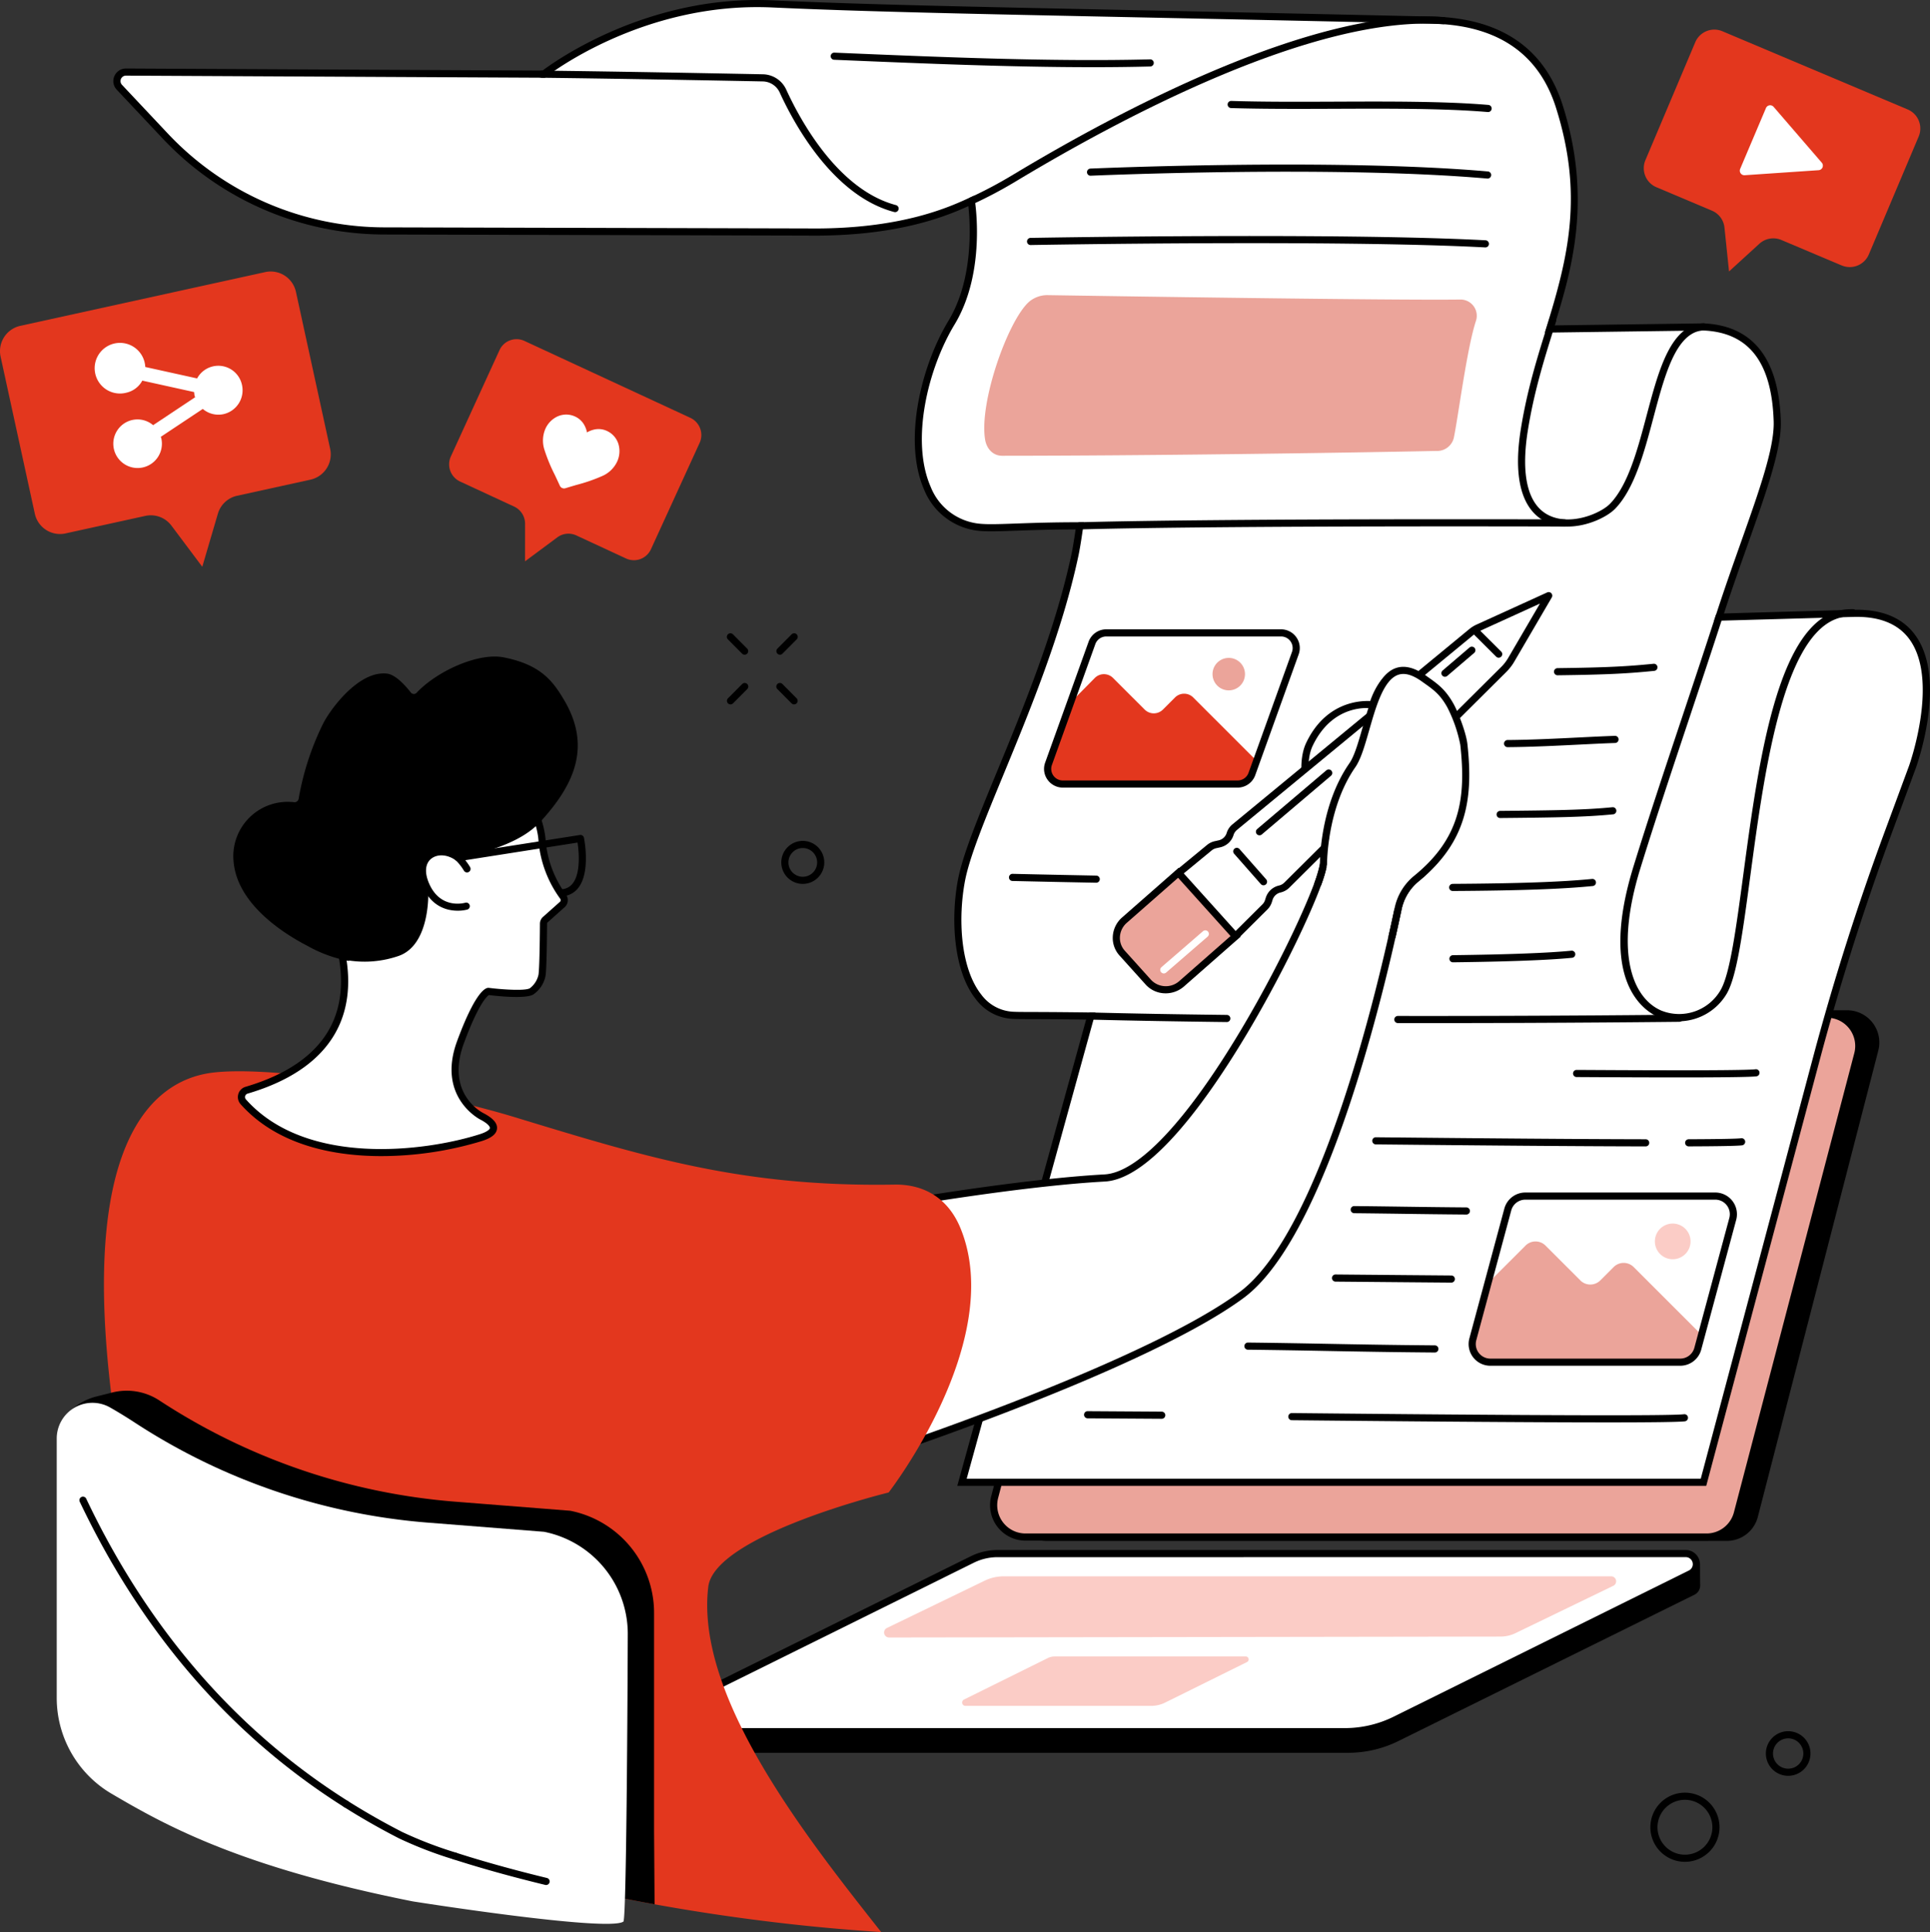 <svg xmlns="http://www.w3.org/2000/svg" width="549.911" height="550.369" viewBox="0 0 549.911 550.369">
  <rect x="0" y="0" width="549.911" height="550.369" fill="#333333" stroke="none"/>
  <g id="ilu1" transform="translate(-1596.866 -1723.907)">
    <path id="Path_2010" data-name="Path 2010" d="M647.185,590.933H453.141a9.182,9.182,0,0,1-8.786-11.542l34.3-132.736a9.1,9.1,0,0,1,8.786-6.875H681.482a9.182,9.182,0,0,1,8.786,11.542l-34.3,132.736a9.105,9.105,0,0,1-8.786,6.875" transform="translate(1441.765 1571.909)"/>
    <path id="Path_2011" data-name="Path 2011" d="M638.564,590.363H444.52a9.077,9.077,0,0,1-8.786-11.374l34.3-130.814a9.081,9.081,0,0,1,8.786-6.776H672.861a9.077,9.077,0,0,1,8.786,11.374l-34.3,130.814a9.081,9.081,0,0,1-8.786,6.776" transform="translate(1444.543 1571.388)" fill="#eba49a"/>
    <path id="Path_2012" data-name="Path 2012" d="M638.081,590.9H444.036a10.093,10.093,0,0,1-9.77-12.649l34.3-130.814a10.1,10.1,0,0,1,9.77-7.534H672.377a10.093,10.093,0,0,1,9.77,12.649l-34.3,130.814a10.1,10.1,0,0,1-9.77,7.534M478.333,441.932a8.069,8.069,0,0,0-7.8,6.017l-34.3,130.814a8.06,8.06,0,0,0,7.8,10.1H638.081a8.068,8.068,0,0,0,7.8-6.016l34.3-130.814a8.061,8.061,0,0,0-7.8-10.1Z" transform="translate(1445.027 1571.871)"/>
    <path id="Path_2013" data-name="Path 2013" d="M491.275,726.292H298.394a2.991,2.991,0,0,1-3.03-2.947c-.04-1.084-.146-6.368-.146-6.368l89.879-39.74a16.156,16.156,0,0,1,7.169-1.677l199.249-3.107s0,4.569.043,6.074a2.928,2.928,0,0,1-1.687,2.764l-84.3,41.657a32.23,32.23,0,0,1-14.3,3.344" transform="translate(1489.736 1496.917)"/>
    <path id="Path_2014" data-name="Path 2014" d="M490.837,718.894H300.156a3.415,3.415,0,0,1-1.517-6.476l86.021-42.579a16.155,16.155,0,0,1,7.169-1.677H587.936a3.025,3.025,0,0,1,1.344,5.737l-84.147,41.651a32.224,32.224,0,0,1-14.3,3.344" transform="translate(1489.248 1498.3)" fill="#fff"/>
    <path id="Path_2015" data-name="Path 2015" d="M490.353,719.427H299.671a4.431,4.431,0,0,1-1.969-8.4l86.021-42.579a17.278,17.278,0,0,1,7.62-1.782H587.451a4.042,4.042,0,0,1,1.8,7.664L505.1,715.977a33.421,33.421,0,0,1-14.747,3.449M391.344,668.7a15.225,15.225,0,0,0-6.718,1.572L298.6,712.845a2.4,2.4,0,0,0,1.067,4.549H490.353a31.37,31.37,0,0,0,13.845-3.239L588.344,672.5a2.009,2.009,0,0,0-.893-3.809Z" transform="translate(1489.732 1498.783)"/>
    <path id="Path_2016" data-name="Path 2016" d="M390.178,692.443l27.883-13.492a12.317,12.317,0,0,1,5.365-1.23h173.11a1.42,1.42,0,0,1,.619,2.7L569.3,693.9a9.882,9.882,0,0,1-4.286.986l-174.21.26a1.42,1.42,0,0,1-.621-2.7" transform="translate(1459.388 1495.219)" fill="#fbccc6"/>
    <path id="Path_2017" data-name="Path 2017" d="M476.059,725.48H423.153a.947.947,0,0,1-.421-1.8L446.6,711.869a4.49,4.49,0,0,1,1.989-.465H503a.839.839,0,0,1,.373,1.591l-23.347,11.557a8.944,8.944,0,0,1-3.967.928" transform="translate(1448.807 1484.362)" fill="#fbccc6"/>
    <path id="Path_2018" data-name="Path 2018" d="M307.614,437.859h211.28l32.157-120.634q8.685-32.581,20.389-64.244l6.992-18.914s16.2-44.719-16.942-43.736l-38.176,1.084c8-24.757,16.936-44.875,16.594-55.8-.7-22.53-12.341-26.488-20.977-26.872l-43.873.592C480.7,91.188,486.1,72.1,477.82,45.943c-5.2-16.414-17.489-23.331-33.034-24.459l-3.178-.138c-103.521-2.36-150.18-2.883-188.045-4.623-37.951-1.743-65.121,20.016-65.121,20.016l-119.015-.6a2.575,2.575,0,0,0-1.891,4.338l13.176,14a85.542,85.542,0,0,0,62.082,26.917L263.68,81.7c25.8.331,39.629-5.668,46.588-8.872,0,0,3.239,20.045-5.636,34.691-11.933,19.7-15.229,53.619,6.267,58.052,4.559.94,12.466-.182,30.27-.173,0,0-.773,5.51-1.315,8.079-7.9,37.358-29.229,76.108-32.388,92.945s.657,37.754,14.745,38.411c2.686.125,5.277-.009,22.109.205Z" transform="translate(1563.347 1708.297)" fill="#fff"/>
    <path id="Path_2019" data-name="Path 2019" d="M519.19,438.393h-213.4L342.5,305.557c-8.328-.1-12.981-.114-15.817-.121-2.584-.007-3.763-.01-5.009-.068a13.963,13.963,0,0,1-10.629-5.642c-6.389-8.075-7.149-22.881-5.068-33.973,1.332-7.093,5.872-18.1,11.13-30.836,7.423-17.989,16.662-40.376,21.263-62.132.38-1.8.88-5.1,1.136-6.851-7.1.016-12.5.208-16.879.363-6.059.216-9.718.345-12.422-.212a18.874,18.874,0,0,1-13.876-11.5c-6.031-13.825-.923-35.087,6.946-48.074,7.283-12.02,6.189-27.989,5.672-32.665-6.651,3.014-20.67,8.71-45.768,8.39l-120.875-.308a86.9,86.9,0,0,1-62.82-27.238l-13.176-14a3.54,3.54,0,0,1-.678-3.892,3.579,3.579,0,0,1,3.313-2.158l118.666.6c3.058-2.32,29.707-21.653,65.512-20.012,25.773,1.184,55.5,1.8,104.751,2.825,23.552.489,50.247,1.044,83.271,1.8l3.2.139c17.662,1.282,29.078,9.748,33.959,25.167,8.414,26.576,2.655,46.548-2.343,62.659l42.473-.573c14.063.624,21.448,10,22.007,27.857.245,7.848-4.049,19.965-9.486,35.307-2.1,5.911-4.452,12.562-6.711,19.471l36.734-1.043c8.144-.241,14.137,2.2,17.8,7.257,9.119,12.6.5,36.818.13,37.842l-7,18.92c-7.751,20.969-14.6,42.554-20.36,64.154ZM308.465,436.36H517.628l31.956-119.879c5.775-21.661,12.644-43.306,20.418-64.335l6.992-18.914c.085-.235,8.62-24.225.13-35.953-3.241-4.477-8.649-6.635-16.088-6.414l-39.616,1.124.442-1.37c2.4-7.426,4.937-14.581,7.174-20.895,5.367-15.141,9.6-27.1,9.372-34.564-.527-16.845-7.071-25.313-20.007-25.888l-45.214.611.416-1.337c6.356-20.438,10.6-38.038,2.762-62.78-4.6-14.547-15.418-22.538-32.137-23.751l-3.15-.137c-33-.752-59.694-1.307-83.245-1.8-49.265-1.023-79-1.641-104.8-2.826-37.138-1.708-64.17,19.578-64.439,19.793l-.281.225-.36,0-119.015-.6h-.009a1.558,1.558,0,0,0-1.136,2.624l13.176,14a84.865,84.865,0,0,0,61.344,26.6L263.2,80.2c26.363.333,40.235-6.051,46.159-8.779l1.216-.56.213,1.321c.134.834,3.195,20.585-5.77,35.38-7.6,12.55-12.579,33.01-6.822,46.208a16.71,16.71,0,0,0,12.424,10.322c2.465.508,6.032.382,11.939.171,4.589-.163,10.289-.366,17.9-.366h1.391l-.162,1.158c-.032.226-.783,5.574-1.328,8.149-4.639,21.939-13.918,44.421-21.373,62.487-5.215,12.636-9.718,23.548-11.01,30.436-2,10.638-1.329,24.762,4.663,32.336a12.009,12.009,0,0,0,9.13,4.871c1.2.056,2.366.06,4.919.066,2.986.008,7.983.021,17.155.138l1.318.017Z" transform="translate(1563.832 1708.779)"/>
    <path id="Path_2020" data-name="Path 2020" d="M345.654,85.12a1.012,1.012,0,0,1-.26-.034c-17.512-4.631-28.641-25.348-32.612-34.04a5.428,5.428,0,0,0-4.8-3.16c-12.33-.242-43.15-.829-62.99-1.046a1.017,1.017,0,0,1,.023-2.033c19.848.217,50.674.8,63.007,1.048a7.468,7.468,0,0,1,6.61,4.347c3.851,8.429,14.61,28.51,31.282,32.919a1.017,1.017,0,0,1-.259,2" transform="translate(1506.248 1699.214)"/>
    <path id="Path_2021" data-name="Path 2021" d="M670.1,207.969a14.147,14.147,0,0,1-6.371-1.414c-4.754-2.377-9.826-8.891-7-26.431,1.781-11.031,4.648-20.207,7.421-29.08l.708-2.267a1.016,1.016,0,0,1,1.941.6l-.708,2.27c-2.751,8.805-5.6,17.911-7.354,28.8-2.085,12.917-.046,21.316,5.9,24.288,6.265,3.132,14.857-.522,17.515-3.278,5.143-5.333,7.816-15.388,10.4-25.111,2.926-11,5.689-21.389,11.916-25.038a9.137,9.137,0,0,1,4.284-1.245,1.016,1.016,0,0,1,.085,2.031,7.138,7.138,0,0,0-3.342.968c-5.5,3.226-8.163,13.223-10.979,23.807-2.652,9.974-5.4,20.287-10.9,26-2.235,2.318-7.846,5.1-13.516,5.1" transform="translate(1373.478 1665.933)"/>
    <path id="Path_2022" data-name="Path 2022" d="M425.679,75.57a1.017,1.017,0,0,1-.426-1.94A123.063,123.063,0,0,0,437,67.424l.769-.462c29.74-17.872,85.2-47.447,122.421-44.749a1.016,1.016,0,1,1-.146,2.028C523.374,21.581,468.351,50.956,438.817,68.7l-.771.463A125.205,125.205,0,0,1,426.1,75.477a1.012,1.012,0,0,1-.425.094" transform="translate(1448.015 1706.551)"/>
    <path id="Path_2023" data-name="Path 2023" d="M471.159,236.281a1.016,1.016,0,0,1-.027-2.032c42.276-1.14,137.173-.82,138.126-.817a1.017,1.017,0,0,1,0,2.033h0c-.953,0-95.819-.324-138.063.816h-.028" transform="translate(1433.356 1638.432)"/>
    <path id="Path_2024" data-name="Path 2024" d="M715.588,388.581a14.548,14.548,0,0,1-5.839-1.207c-4.2-1.833-17.12-10.348-7.051-42.943,4.094-13.253,9.091-28.235,13.924-42.724,3.187-9.553,6.481-19.431,9.463-28.651a1.017,1.017,0,1,1,1.935.626c-2.984,9.229-6.281,19.112-9.469,28.669-4.829,14.479-9.823,29.45-13.91,42.68-7.605,24.62-1.927,37.054,5.922,40.48a13.641,13.641,0,0,0,16.975-5.882c2.642-4.576,4.388-17.57,6.409-32.617C738.424,313.679,744,272.2,763.8,271.218q.726-.036,1.417-.04h.007a1.017,1.017,0,0,1,.007,2.033q-.648,0-1.331.037c-18.117.894-23.8,43.168-27.943,74.034-2.134,15.888-3.819,28.439-6.663,33.363a15.965,15.965,0,0,1-13.71,7.936" transform="translate(1359.61 1626.252)"/>
    <path id="Path_2025" data-name="Path 2025" d="M613.822,444.039q-4.417,0-8.952-.007a1.017,1.017,0,0,1,0-2.033h0c43.52.062,79.83-.362,80.192-.366a1.017,1.017,0,1,1,.024,2.033c-.337,0-31.819.373-71.267.373" transform="translate(1390.259 1571.312)"/>
    <path id="Path_2026" data-name="Path 2026" d="M514.581,443.436h-.012c-14.22-.165-27.269-.4-38.786-.693a1.016,1.016,0,0,1-.99-1.042,1,1,0,0,1,1.042-.99c11.507.3,24.547.529,38.758.693a1.017,1.017,0,0,1-.011,2.033" transform="translate(1431.857 1571.61)"/>
    <path id="Path_2027" data-name="Path 2027" d="M667.455,548.047l-9.916-9.907a4.031,4.031,0,0,0-5.7,0l-10.707,10.7-4.313,16a5.166,5.166,0,0,0,4.992,6.508h54.112a5.169,5.169,0,0,0,4.992-3.823l1.067-3.958L682.65,544.252a4.031,4.031,0,0,0-5.7,0l-3.8,3.8a4.031,4.031,0,0,1-5.7,0" transform="translate(1379.692 1540.587)" fill="#eba49a"/>
    <path id="Path_2028" data-name="Path 2028" d="M695.442,565.737H641.329a6.183,6.183,0,0,1-5.973-7.789l9.966-36.985a6.2,6.2,0,0,1,5.974-4.574h54.112a6.183,6.183,0,0,1,5.974,7.789l-9.967,36.984a6.2,6.2,0,0,1-5.973,4.575M651.3,518.421a4.159,4.159,0,0,0-4.011,3.07l-9.967,36.985a4.151,4.151,0,0,0,4.011,5.228h54.113a4.16,4.16,0,0,0,4.011-3.071l9.966-36.984a4.15,4.15,0,0,0-4.011-5.228Z" transform="translate(1380.175 1547.218)"/>
    <path id="Path_2029" data-name="Path 2029" d="M723.618,534.518a5.081,5.081,0,1,1-5.081-5.077,5.079,5.079,0,0,1,5.081,5.077" transform="translate(1354.933 1543.011)" fill="#fbccc6"/>
    <path id="Path_2030" data-name="Path 2030" d="M485.612,308.6l-9.023-9.015a3.669,3.669,0,0,0-5.185,0l-6.884,6.971-6.784,17.327a4.7,4.7,0,0,0,4.543,5.923h49.241a4.7,4.7,0,0,0,4.543-3.479l.97-3.6-17.594-17.579a3.668,3.668,0,0,0-5.185,0L490.8,308.6a3.669,3.669,0,0,1-5.185,0" transform="translate(1437.408 1617.441)" fill="#e3371e"/>
    <path id="Path_2031" data-name="Path 2031" d="M511.784,324.747h-49.8a5.346,5.346,0,0,1-4.37-2.269,5.272,5.272,0,0,1-.657-4.873l12.371-34.415a5.355,5.355,0,0,1,5.026-3.533h49.8a5.345,5.345,0,0,1,4.37,2.269,5.27,5.27,0,0,1,.657,4.872l-12.37,34.416a5.354,5.354,0,0,1-5.026,3.533m-37.425-43.056a3.315,3.315,0,0,0-3.113,2.187l-12.371,34.416a3.305,3.305,0,0,0,3.113,4.421h49.8a3.314,3.314,0,0,0,3.113-2.188l12.371-34.416a3.3,3.3,0,0,0-3.113-4.42Z" transform="translate(1437.708 1623.519)"/>
    <path id="Path_2032" data-name="Path 2032" d="M536.719,296.291a4.624,4.624,0,1,1-4.624-4.62,4.622,4.622,0,0,1,4.624,4.62" transform="translate(1414.878 1619.647)" fill="#eba49a"/>
    <path id="Path_2033" data-name="Path 2033" d="M436.627,184.945c40.876-.02,94.448-.779,123.693-1.374a4.874,4.874,0,0,0,4.951-3.65c1.254-5.908,3.727-25.543,6.33-33.42a4.624,4.624,0,0,0-4.467-6.061c-19.388.262-101.957-1.007-117.5-1.25a8.015,8.015,0,0,0-5.18,1.734c-.089.073-.172.142-.247.21-5.966,5.36-14.225,28.584-12.47,39.188.434,2.622,2.226,4.625,4.886,4.624" transform="translate(1445.81 1668.793)" fill="#eba49a"/>
    <path id="Path_2034" data-name="Path 2034" d="M672.016,297.418a1.017,1.017,0,0,1-.012-2.033c14.524-.175,20.176-.524,27.354-1.242a1.017,1.017,0,1,1,.2,2.023c-7.238.724-12.931,1.076-27.531,1.252Z" transform="translate(1368.617 1618.851)"/>
    <path id="Path_2035" data-name="Path 2035" d="M651,327.659a1.017,1.017,0,0,1-.006-2.033c6.53-.037,14.035-.411,20.657-.741,3.663-.182,7.122-.354,9.955-.445a1,1,0,0,1,1.048.983,1.016,1.016,0,0,1-.983,1.048c-2.814.09-6.265.262-9.919.444-6.643.331-14.171.705-20.745.743Z" transform="translate(1375.391 1609.086)"/>
    <path id="Path_2036" data-name="Path 2036" d="M647.88,357.521a1.017,1.017,0,0,1-.01-2.033c15.651-.149,24.184-.264,32.024-1.047a1.016,1.016,0,1,1,.2,2.023c-7.926.792-16.494.907-32.206,1.057Z" transform="translate(1376.397 1599.417)"/>
    <path id="Path_2037" data-name="Path 2037" d="M466.758,384.973h-.02c-14.269-.27-23.791-.5-23.886-.5a1.017,1.017,0,0,1,.024-2.033h.025c.094,0,9.612.232,23.875.5a1.017,1.017,0,0,1-.019,2.033" transform="translate(1442.471 1590.392)"/>
    <path id="Path_2038" data-name="Path 2038" d="M627.93,388.022a1.017,1.017,0,0,1-.006-2.033c18.912-.113,31.155-.545,39.7-1.4a1.017,1.017,0,1,1,.2,2.023c-8.609.86-20.911,1.3-39.888,1.409Z" transform="translate(1382.827 1589.699)"/>
    <path id="Path_2039" data-name="Path 2039" d="M628.039,418.051a1.017,1.017,0,0,1-.012-2.033c15.871-.2,27.238-.626,33.787-1.28a1.017,1.017,0,0,1,.2,2.024c-6.608.66-18.034,1.094-33.964,1.29Z" transform="translate(1382.792 1579.982)"/>
    <path id="Path_2040" data-name="Path 2040" d="M708.96,466.9q-11.559,0-28.941-.107a1.017,1.017,0,0,1,.007-2.033h.006c31.283.192,48.434.129,50.976-.188a1.017,1.017,0,1,1,.252,2.018c-1.659.207-9.134.311-22.3.311" transform="translate(1366.036 1563.922)"/>
    <path id="Path_2041" data-name="Path 2041" d="M727.139,495.893a1.017,1.017,0,0,1,0-2.033c8.681-.031,13.724-.127,14.988-.285a1.016,1.016,0,1,1,.251,2.017c-1.364.171-6.347.269-15.233.3Z" transform="translate(1350.851 1554.573)"/>
    <path id="Path_2042" data-name="Path 2042" d="M672.564,495.768h0c-19.99-.036-45.209-.254-76.925-.571a1.017,1.017,0,0,1-1.006-1.027,1,1,0,0,1,1.027-1.006c31.71.316,56.924.535,76.908.571a1.017,1.017,0,0,1,0,2.033" transform="translate(1393.232 1554.703)"/>
    <path id="Path_2043" data-name="Path 2043" d="M618.521,524.5h-.009c-7.608-.061-12.464-.129-17.6-.2-4.1-.058-8.386-.119-14.4-.18a1.017,1.017,0,0,1,.01-2.033h.01c6.019.062,10.307.122,14.409.18,5.138.073,9.991.142,17.593.2a1.017,1.017,0,0,1-.008,2.033" transform="translate(1396.175 1545.382)"/>
    <path id="Path_2044" data-name="Path 2044" d="M611.707,553.159H611.7c-8.889-.07-17.015-.143-25.1-.216l-7.943-.07a1.017,1.017,0,0,1,.009-2.033h.01l7.943.071c8.087.073,16.212.145,25.1.216a1.017,1.017,0,0,1-.008,2.033" transform="translate(1398.706 1536.114)"/>
    <path id="Path_2045" data-name="Path 2045" d="M595.159,582.294h-.009c-12.692-.1-21.755-.274-30.518-.439-6.885-.13-14-.265-22.769-.363a1.017,1.017,0,0,1-1.005-1.028,1.029,1.029,0,0,1,1.028-1.005c8.774.1,15.9.232,22.784.362,8.758.166,17.815.337,30.5.439a1.017,1.017,0,0,1-.008,2.033" transform="translate(1410.563 1526.89)"/>
    <path id="Path_2046" data-name="Path 2046" d="M650.05,611.755c-22.584,0-58.355-.3-89.759-.623a1.017,1.017,0,0,1,.01-2.033h.011c69.2.7,107.846.819,111.759.33a1.017,1.017,0,0,1,.252,2.018c-1.77.221-10.11.309-22.272.309" transform="translate(1404.625 1517.337)"/>
    <path id="Path_2047" data-name="Path 2047" d="M495.6,610.474h-.007l-21.174-.135a1.017,1.017,0,0,1,.007-2.033h.007l21.174.135a1.017,1.017,0,0,1-.007,2.033" transform="translate(1432.304 1517.592)"/>
    <path id="Path_2048" data-name="Path 2048" d="M580.069,117.581h-.055c-42.252-2.244-128.676-.693-129.544-.678a1.017,1.017,0,0,1-.037-2.033c.868-.016,87.366-1.567,129.69.68a1.017,1.017,0,0,1-.053,2.032" transform="translate(1440.03 1676.805)"/>
    <path id="Path_2049" data-name="Path 2049" d="M588.844,88.286c-.03,0-.06,0-.09,0-43.817-3.83-112.27-.84-112.957-.809a1.017,1.017,0,1,1-.09-2.031c.687-.031,69.275-3.028,113.224.815a1.016,1.016,0,0,1-.087,2.029" transform="translate(1431.875 1686.484)"/>
    <path id="Path_2050" data-name="Path 2050" d="M608.025,60.713c-.029,0-.058,0-.087,0-12.346-1.05-28.1-.989-43.328-.929-10.094.04-20.533.081-29.854-.2a1.017,1.017,0,0,1,.062-2.032c9.285.284,19.707.244,29.784.2,15.275-.06,31.071-.121,43.507.936a1.017,1.017,0,0,1-.085,2.03" transform="translate(1412.848 1695.108)"/>
    <path id="Path_2051" data-name="Path 2051" d="M441.582,41.394c-23.348,0-48.378-1.053-70.974-2l-2.7-.113a1.016,1.016,0,0,1,.085-2.031l2.7.113c27.983,1.178,59.7,2.512,87.286,1.8a1.017,1.017,0,0,1,.052,2.032c-5.349.138-10.851.2-16.45.2" transform="translate(1466.621 1701.651)"/>
    <path id="Path_2052" data-name="Path 2052" d="M36.341,203.859l22.745-4.991a7.332,7.332,0,0,1,7.437,2.775l8.787,11.718,4.442-15.11a7.353,7.353,0,0,1,5.471-5.117l20.918-4.589a7.381,7.381,0,0,0,5.6-8.8L102,135.063a7.357,7.357,0,0,0-8.75-5.647L23.45,144.73a7.381,7.381,0,0,0-5.6,8.8l9.742,44.686a7.357,7.357,0,0,0,8.75,5.647" transform="translate(1579.19 1671.998)" fill="#e3371e"/>
    <path id="Path_2053" data-name="Path 2053" d="M68.519,181.414a6.865,6.865,0,0,1,5.909,1.483l11.965-7.955c-.051-.169-.126-.327-.165-.5a6.882,6.882,0,0,1-.114-.976l-14.77-3.26a6.873,6.873,0,0,1-4.534,3.437,7.213,7.213,0,1,1,5.379-7.324l14.769,3.26a6.883,6.883,0,0,1,12.791,1.872,6.965,6.965,0,0,1-5.265,8.3,6.865,6.865,0,0,1-5.909-1.483L76.61,186.219c.052.17.126.327.165.5a6.924,6.924,0,1,1-8.256-5.308" transform="translate(1566.068 1662.128)" fill="#fff"/>
    <path id="Path_2054" data-name="Path 2054" d="M209.623,198.241l15.411,7.143a5.387,5.387,0,0,1,3.113,4.9l-.008,10.69,9.186-6.821a5.326,5.326,0,0,1,5.418-.558l14.174,6.57a5.34,5.34,0,0,0,7.1-2.639l13.857-30.272a5.4,5.4,0,0,0-2.623-7.146l-47.295-21.92a5.339,5.339,0,0,0-7.1,2.64L207,191.095a5.4,5.4,0,0,0,2.623,7.146" transform="translate(1518.328 1662.831)" fill="#e3371e"/>
    <path id="Path_2055" data-name="Path 2055" d="M250.2,189.886a6,6,0,0,1,4.9.058,5.664,5.664,0,0,1,2.719,2.573,7.3,7.3,0,0,1,.691,1.955,7.168,7.168,0,0,1,1.911-.779,5.617,5.617,0,0,1,3.717.337,6.063,6.063,0,0,1,3.295,3.646,7.1,7.1,0,0,1-.34,5.133,8.382,8.382,0,0,1-4.273,4.1,47.362,47.362,0,0,1-7.228,2.5c-.974.286-2.079.61-3.234.964a1.316,1.316,0,0,1-1.583-.716c-.5-1.1-1-2.15-1.431-3.074a47.937,47.937,0,0,1-2.94-7.1,8.451,8.451,0,0,1,.211-5.939,7.036,7.036,0,0,1,3.588-3.664" transform="translate(1505.608 1652.612)" fill="#fff"/>
    <path id="Path_2056" data-name="Path 2056" d="M765.193,94.765,747.988,87.5a5.9,5.9,0,0,0-6.269,1.08l-8.639,7.888-1.3-12.5a5.886,5.886,0,0,0-3.567-4.816l-15.823-6.677a5.886,5.886,0,0,1-3.132-7.718l14.2-33.582a5.9,5.9,0,0,1,7.724-3.136l52.8,22.281a5.885,5.885,0,0,1,3.132,7.718l-14.2,33.582a5.9,5.9,0,0,1-7.724,3.136" transform="translate(1356.436 1704.765)" fill="#e3371e"/>
    <path id="Path_2057" data-name="Path 2057" d="M749.261,77.5l7.353-17.341a1.3,1.3,0,0,1,2.177-.341l13.726,15.909a1.3,1.3,0,0,1-.895,2.139l-21.078,1.433a1.3,1.3,0,0,1-1.283-1.8" transform="translate(1343.427 1694.522)" fill="#fff"/>
    <path id="Path_2058" data-name="Path 2058" d="M394.509,448.764s33.634-5.809,57.126-7.094,61.545-79.933,62.332-89.425A7.578,7.578,0,0,0,513.86,348c-2.271-7.087-7.627-22.022-3.879-29.878,6.277-13.157,18.033-11.229,18.033-11.229s3.246-11.746,10.9-9.068c5.873,2.055,12.337,7.818,13.51,18.517,1.6,14.585,1.843,28.774-11.915,39.994a15.011,15.011,0,0,0-5.249,8.545c-4.369,20.88-20.873,92.623-44.663,110.165-27.93,20.593-103.1,45.316-103.1,45.316Z" transform="translate(1459.996 1617.79)" fill="#fff"/>
    <path id="Path_2059" data-name="Path 2059" d="M387,520.9a1.016,1.016,0,0,1-1.012-1.116l7.021-71.6a1.017,1.017,0,0,1,.839-.9c.337-.058,33.962-5.834,57.244-7.108,9.527-.521,23.329-15.132,38.863-41.141,12.519-20.96,22.137-42.835,22.512-47.353a1.018,1.018,0,0,1,.045-.226,6.652,6.652,0,0,0-.108-3.621c-.163-.51-.342-1.06-.533-1.645-2.6-7.975-6.948-21.323-3.3-28.981,5.512-11.554,15.252-12.021,18.227-11.873.657-1.924,2.6-6.708,6.226-8.6a6.961,6.961,0,0,1,5.731-.343c2.942,1.03,12.661,5.469,14.185,19.366,1.573,14.341,1.92,29.309-12.283,40.892a14.054,14.054,0,0,0-4.9,7.965c-4.5,21.513-21.055,93.079-45.055,110.775-27.739,20.453-102.637,45.215-103.39,45.463a1.029,1.029,0,0,1-.318.051m7.957-71.746-6.792,69.268c10.686-3.6,76.015-26,101.336-44.673,23.42-17.268,39.807-88.22,44.272-109.555a16.1,16.1,0,0,1,5.6-9.124c13.423-10.947,13.121-24.739,11.547-39.1-1.394-12.714-10.176-16.738-12.835-17.668a4.938,4.938,0,0,0-4.116.225c-3.712,1.943-5.448,8.092-5.465,8.155a1.02,1.02,0,0,1-1.144.733c-.449-.072-11.1-1.611-16.951,10.663-3.3,6.924,1.053,20.293,3.393,27.475.192.589.372,1.143.536,1.655a8.706,8.706,0,0,1,.144,4.74c-.562,5.484-10.772,28.014-22.782,48.122-11.243,18.823-27.394,41.412-40.5,42.128-21.216,1.161-51.11,6.087-56.246,6.952" transform="translate(1460.48 1618.274)"/>
    <path id="Path_2060" data-name="Path 2060" d="M529.168,362.594l-16.436-17.818,9.086-7.477a4.134,4.134,0,0,1,1.726-.842l1.147-.256a4.1,4.1,0,0,0,3.035-2.794,4.052,4.052,0,0,1,1.305-1.95l67.486-55.628a8.236,8.236,0,0,1,1.828-1.142l20.156-9.178L607.82,283.785a13.334,13.334,0,0,1-2.114,2.73l-61.826,61.456a4.13,4.13,0,0,1-1.912,1.078l-.181.045a4.1,4.1,0,0,0-2.924,2.739l-.213.682a4.045,4.045,0,0,1-1.012,1.66Z" transform="translate(1419.629 1628.079)" fill="#fff"/>
    <path id="Path_2061" data-name="Path 2061" d="M528.685,363.127h-.022a1.017,1.017,0,0,1-.725-.327L511.5,344.98a1.016,1.016,0,0,1,.1-1.474l9.085-7.476a5.184,5.184,0,0,1,2.152-1.05l1.147-.256a3.077,3.077,0,0,0,2.283-2.1,5.058,5.058,0,0,1,1.632-2.439l67.486-55.628a9.281,9.281,0,0,1,2.054-1.283L617.6,264.1a1.017,1.017,0,0,1,1.3,1.438l-10.682,18.277a14.329,14.329,0,0,1-2.275,2.938l-61.826,61.456a5.147,5.147,0,0,1-2.383,1.343l-.18.045a3.093,3.093,0,0,0-2.2,2.056l-.213.68a5.09,5.09,0,0,1-1.265,2.079l-8.47,8.42a1.019,1.019,0,0,1-.717.3m-14.959-18.734,14.991,16.252,7.722-7.676a3.048,3.048,0,0,0,.758-1.244l.213-.68a5.139,5.139,0,0,1,3.648-3.422l.18-.045a3.114,3.114,0,0,0,1.442-.813l61.826-61.456a12.326,12.326,0,0,0,1.953-2.522l9.065-15.512-17.241,7.851a7.205,7.205,0,0,0-1.6,1l-67.486,55.628a3.029,3.029,0,0,0-.979,1.46,5.113,5.113,0,0,1-3.786,3.491l-1.147.256a3.128,3.128,0,0,0-1.3.636Z" transform="translate(1420.112 1628.563)"/>
    <path id="Path_2062" data-name="Path 2062" d="M644.061,287.4a1.016,1.016,0,0,1-.718-.3l-6.811-6.782a1.017,1.017,0,0,1,1.435-1.441l6.812,6.782a1.017,1.017,0,0,1-.718,1.737" transform="translate(1379.823 1623.864)"/>
    <path id="Path_2063" data-name="Path 2063" d="M489.347,395.473l15.361-13.485L521.017,400.1l-15.361,13.485a6.8,6.8,0,0,1-9.521-.44l-7.458-8.283a6.6,6.6,0,0,1,.67-9.388" transform="translate(1427.915 1590.536)" fill="#eba49a"/>
    <path id="Path_2064" data-name="Path 2064" d="M500.594,415.649a7.629,7.629,0,0,1-5.7-2.5l-7.459-8.283a7.418,7.418,0,0,1-1.9-5.441,7.738,7.738,0,0,1,2.656-5.391l16.115-14.147L521.977,399.5,505.843,413.67a7.947,7.947,0,0,1-5.249,1.98m-11.059-20.091a5.719,5.719,0,0,0-1.969,3.982,5.4,5.4,0,0,0,1.383,3.962l7.458,8.282a5.788,5.788,0,0,0,8.094.357l14.587-12.806-14.948-16.6Z" transform="translate(1428.398 1591.215)"/>
    <path id="Path_2065" data-name="Path 2065" d="M544.793,382.172a1.014,1.014,0,0,1-.763-.344l-7.627-8.659a1.017,1.017,0,0,1,1.525-1.345l7.628,8.66a1.017,1.017,0,0,1-.763,1.689" transform="translate(1412.081 1593.923)"/>
    <path id="Path_2066" data-name="Path 2066" d="M546.73,357.327a1.017,1.017,0,0,1-.658-1.792L565.794,338.8a1.016,1.016,0,1,1,1.315,1.55l-19.722,16.733a1.011,1.011,0,0,1-.657.241" transform="translate(1408.999 1604.533)"/>
    <path id="Path_2067" data-name="Path 2067" d="M624.712,295.523a1.016,1.016,0,0,1-.661-1.789l7.663-6.549a1.016,1.016,0,1,1,1.321,1.545l-7.663,6.548a1.011,1.011,0,0,1-.66.244" transform="translate(1383.864 1621.171)"/>
    <path id="Path_2068" data-name="Path 2068" d="M506.5,418.462a1.017,1.017,0,0,1-.666-1.785l11.828-10.237a1.016,1.016,0,1,1,1.33,1.537l-11.828,10.237a1.01,1.01,0,0,1-.665.248" transform="translate(1421.966 1582.735)" fill="#fff"/>
    <path id="Path_2069" data-name="Path 2069" d="M574.121,352.06s3.283-17.755,8.235-28.155c3.857-8.1,5.779-35.083,20.341-24.706,3.135,2.234,5.274,3.566,7.586,7.713,1.265,2.268,3.507,8.093,3.836,11.093,1.6,14.6.295,26.956-13.5,38.182a14.917,14.917,0,0,0-5.207,8.507c-.409,1.953-21.342-11.992-21.289-12.635" transform="translate(1399.842 1617.975)" fill="#fff"/>
    <path id="Path_2070" data-name="Path 2070" d="M592.45,373.194a1.03,1.03,0,0,1-.225-.025,1.016,1.016,0,0,1-.768-1.215c.613-2.718,1.193-5.385,1.725-7.926a15.987,15.987,0,0,1,5.56-9.088c13.165-10.712,14.785-22.207,13.132-37.282a40.242,40.242,0,0,0-3.713-10.708c-2.043-3.666-3.88-4.967-6.661-6.936l-.628-.445c-2.667-1.9-4.866-2.51-6.72-1.86-4.142,1.449-6.317,9.053-8.235,15.762-1.214,4.247-2.362,8.258-3.96,10.556-8.082,11.617-8.054,27.408-8.053,27.566a.855.855,0,0,1,0,.092,34.681,34.681,0,0,1-1.622,5.781,1.016,1.016,0,0,1-1.934-.625,42.106,42.106,0,0,0,1.526-5.287c0-1.225.131-16.778,8.417-28.688,1.406-2.021,2.508-5.874,3.675-9.955,2.054-7.184,4.383-15.325,9.518-17.122,2.489-.871,5.372-.156,8.571,2.123l.623.442c2.79,1.977,4.994,3.538,7.261,7.606,1.353,2.427,3.612,8.317,3.958,11.477,1.68,15.317-.036,27.825-13.87,39.081a13.95,13.95,0,0,0-4.854,7.927c-.534,2.552-1.116,5.229-1.731,7.957a1.018,1.018,0,0,1-.991.793" transform="translate(1401.075 1618.435)"/>
    <path id="Path_2071" data-name="Path 2071" d="M286.556,497.71c-43.133.708-70.511-7.741-108.183-19.219-26.273-8-68.907-14.787-86.038-12.675-19.021,2.345-40.526,23.57-26.4,108.619C68.7,591.1,70.76,606.146,73.69,619.48A193.7,193.7,0,0,0,145.9,683.031c13.746,7.049,70.022,23.339,136.932,27.6-20.548-26.064-53.062-66.746-49.265-98.338,1.773-14.749,51.394-26.879,51.394-26.879s33.543-43.176,20.5-75.209c-3.363-8.264-9.984-12.643-18.912-12.5" transform="translate(1565.105 1563.644)" fill="#e3371e"/>
    <path id="Path_2072" data-name="Path 2072" d="M198.212,343.518s6.261,9.383,6.645,17.139a31.632,31.632,0,0,0,6,15.775,1.659,1.659,0,0,1-.26,2.2l-4.825,4.3a1.549,1.549,0,0,0-.527,1.149c-.017,2.737-.1,12.852-.43,14.738a7.507,7.507,0,0,1-3.01,4.586c-2.3,1.244-12.281-.026-12.281-.026s-2.678.253-7.925,14.458c-5.667,15.34,6.087,21.136,6.087,21.136,4.414,2.3,4.5,4.536-.279,6.057-16.469,5.247-50.518,9.084-67.711-10.213a2.026,2.026,0,0,1,.947-3.29c43.685-12.886,22.865-50.014,23.788-50.259,2.362-.625,15.93-14.921,23.88-18.99,5.42-2.773,11.993,1.24,16.4-2.957Z" transform="translate(1546.472 1602.936)" fill="#fff"/>
    <path id="Path_2073" data-name="Path 2073" d="M158.569,449.817c-14.509,0-30.054-3.512-40.113-14.8a3.043,3.043,0,0,1,1.418-4.941c12.2-3.6,20.407-9.461,24.392-17.425,5.92-11.83.9-25.331-.751-29.768-.624-1.679-.754-2.028-.489-2.54a1.08,1.08,0,0,1,.663-.533c.783-.237,4.091-3.2,7.01-5.819,5.289-4.74,11.869-10.638,16.668-13.094,2.7-1.382,5.546-1.236,8.3-1.1,3.081.159,5.745.3,7.832-1.658l13.458-15.766a1.026,1.026,0,0,1,.834-.355,1.015,1.015,0,0,1,.785.451c.262.392,6.422,9.707,6.815,17.653a30.555,30.555,0,0,0,5.819,15.24,2.683,2.683,0,0,1-.415,3.547l-4.824,4.3a.535.535,0,0,0-.188.4c-.023,3.85-.113,13.01-.445,14.907a8.426,8.426,0,0,1-3.527,5.3c-2.352,1.271-10.39.4-12.615.123-.544.361-2.959,2.5-7.12,13.766-5.289,14.316,5.136,19.652,5.583,19.873,2.741,1.431,4,2.869,3.865,4.409-.129,1.5-1.531,2.651-4.285,3.529a99.04,99.04,0,0,1-28.666,4.3m-13.453-68.475c.088.247.2.54.306.829,1.726,4.641,6.979,18.767.663,31.387-4.248,8.487-12.872,14.7-25.635,18.464a1,1,0,0,0-.69.693.987.987,0,0,0,.214.945c17.1,19.195,51.072,14.883,66.644,9.921,2.068-.659,2.842-1.364,2.877-1.767.009-.1,0-.979-2.76-2.421-.105-.051-12.486-6.376-6.57-22.39,4.936-13.36,7.787-15.022,8.782-15.117a1.03,1.03,0,0,1,.224,0c4.009.51,10.281.891,11.671.14a6.571,6.571,0,0,0,2.491-3.867c.249-1.425.377-8.46.414-14.569a2.578,2.578,0,0,1,.867-1.9l4.824-4.3a.643.643,0,0,0,.106-.859,32.709,32.709,0,0,1-6.188-16.31c-.288-5.835-4.13-12.778-5.756-15.476L185.006,359.5a.961.961,0,0,1-.072.077c-2.726,2.593-6.1,2.419-9.375,2.251-2.6-.133-5.049-.26-7.266.874-4.564,2.336-11.036,8.137-16.237,12.8a69.1,69.1,0,0,1-6.942,5.84" transform="translate(1546.956 1603.419)"/>
    <path id="Path_2074" data-name="Path 2074" d="M239.321,383.583a1.016,1.016,0,0,1-.072-2.03,4.227,4.227,0,0,0,3.245-1.7c2.331-3.071,1.694-9.223,1.34-11.589l-33.859,5.315a1.016,1.016,0,0,1-.315-2.008l34.851-5.472a1.017,1.017,0,0,1,1.153.8c.08.391,1.907,9.626-1.551,14.181a6.231,6.231,0,0,1-4.719,2.5c-.025,0-.049,0-.074,0" transform="translate(1517.589 1595.663)"/>
    <path id="Path_2075" data-name="Path 2075" d="M204.856,389.477c-2.976,0-7.634-1.094-10.157-7.29-1.566-3.847-1.034-7.274,1.424-9.169,2.542-1.96,6.438-1.735,9.475.546a16.2,16.2,0,0,1,2.774,3.462,1.016,1.016,0,1,1-1.727,1.071,14.354,14.354,0,0,0-2.268-2.908c-2.31-1.734-5.193-1.964-7.013-.561-1.716,1.323-2,3.8-.783,6.792,3.174,7.8,10.148,5.868,10.443,5.781a1.017,1.017,0,0,1,.577,1.95,10.86,10.86,0,0,1-2.746.326" transform="translate(1522.42 1593.856)"/>
    <path id="Path_2076" data-name="Path 2076" d="M209.968,303.385c-3.2-5.369-6.647-9.98-17.172-12.053-7.209-1.419-18.96,3.9-24.746,10.039a1.084,1.084,0,0,1-1.654.02c-1.243-1.567-4.195-5.115-6.81-5.425-7.569-.9-15.323,8.906-18.077,13.949a78.331,78.331,0,0,0-7.116,21.688,1.2,1.2,0,0,1-1.254,1,15.488,15.488,0,0,0-17.282,16.957c.983,11.179,12.345,19.436,20.958,23.914a38.466,38.466,0,0,0,11.48,4.271,1.1,1.1,0,0,0,.6-.035,29.817,29.817,0,0,0,13.967-1.319c9.149-3.174,8.458-18.35,8.458-18.35l-1.152-2.862a7.232,7.232,0,0,1-.089-5.42c2.159-5.278,10.127-1.313,10.421-1.374,14.988-3.113,20.285-7.5,23.008-10.49,9.757-10.709,14.212-21.506,6.46-34.507" transform="translate(1547.567 1619.831)"/>
    <path id="Path_2077" data-name="Path 2077" d="M189.4,633.912l-.109-.016-32.64-2.573A179.522,179.522,0,0,1,72.739,602.79l-.587-.38a16.944,16.944,0,0,0-13.308-2.2l-4.433,1.114a16.917,16.917,0,0,0-7.478,4.063c-.486.457-.8.805-.8.925l4.209,24.261c18.7,39.491,47.206,73.458,90.645,95.734,8.969,4.6,36.047,13.133,72.371,19.692-.062-8.772-.146-20.866-.146-20.881V662.983A29.663,29.663,0,0,0,189.4,633.912" transform="translate(1570.018 1520.364)"/>
    <path id="Path_2078" data-name="Path 2078" d="M143.011,746.814c-49.578-9.88-70.661-21.761-85.847-30.67a31.66,31.66,0,0,1-15.638-27.307V614.95a10.178,10.178,0,0,1,15.206-8.841c2.5,1.42,4.89,2.9,7.2,4.411a178.326,178.326,0,0,0,83.537,28.407l32.9,2.593A29.663,29.663,0,0,1,204.237,670.6s-.258,81.306-1.252,81.968c-4.53,3.018-59.974-5.755-59.974-5.755" transform="translate(1571.503 1518.733)" fill="#fff"/>
    <path id="Path_2079" data-name="Path 2079" d="M234.419,803.067a1.015,1.015,0,0,1-.241-.029c-9.566-2.322-18.607-4.839-26.149-7.282a1.017,1.017,0,0,1,.626-1.935c7.494,2.428,16.485,4.931,26,7.241a1.017,1.017,0,0,1-.239,2" transform="translate(1518.064 1457.814)"/>
    <path id="Path_2080" data-name="Path 2080" d="M193.618,788.771a1.037,1.037,0,0,1-.314-.049,114.877,114.877,0,0,1-15.552-5.991c-5.366-2.752-10.628-5.749-15.638-8.909a1.017,1.017,0,0,1,1.084-1.72c4.96,3.128,10.169,6.1,15.482,8.82a114.7,114.7,0,0,0,15.25,5.865,1.017,1.017,0,0,1-.313,1.984" transform="translate(1532.789 1464.849)"/>
    <path id="Path_2081" data-name="Path 2081" d="M127.015,732.816a1.018,1.018,0,0,1-.541-.157c-32.2-20.3-57.537-49.566-75.314-86.972A1.017,1.017,0,0,1,53,644.814c17.608,37.053,42.694,66.03,74.562,86.125a1.017,1.017,0,0,1-.544,1.877" transform="translate(1568.43 1506.012)"/>
    <path id="Path_2082" data-name="Path 2082" d="M352.28,380.844a6.124,6.124,0,1,1,6.128-6.124,6.133,6.133,0,0,1-6.128,6.124m0-10.214a4.091,4.091,0,1,0,4.095,4.091,4.1,4.1,0,0,0-4.095-4.091" transform="translate(1473.319 1594.853)"/>
    <path id="Path_2083" data-name="Path 2083" d="M766.468,755.537a6.355,6.355,0,1,1,6.359-6.355,6.365,6.365,0,0,1-6.359,6.355m0-10.677a4.322,4.322,0,1,0,4.326,4.321,4.328,4.328,0,0,0-4.326-4.321" transform="translate(1339.897 1474.234)"/>
    <path id="Path_2084" data-name="Path 2084" d="M721.394,788.362a9.851,9.851,0,1,1,9.859-9.851,9.865,9.865,0,0,1-9.859,9.851m0-17.669a7.818,7.818,0,1,0,7.825,7.819,7.831,7.831,0,0,0-7.825-7.819" transform="translate(1355.552 1465.908)"/>
    <path id="Path_2085" data-name="Path 2085" d="M328.353,287.432a1.014,1.014,0,0,1-.721-.3l-4.025-4.045a1.017,1.017,0,1,1,1.441-1.434l4.025,4.045a1.016,1.016,0,0,1-.72,1.734" transform="translate(1480.681 1622.972)"/>
    <path id="Path_2086" data-name="Path 2086" d="M349.144,308.324a1.015,1.015,0,0,1-.722-.3L344.4,303.98a1.017,1.017,0,1,1,1.441-1.434l4.025,4.045a1.017,1.017,0,0,1-.72,1.733" transform="translate(1473.98 1616.238)"/>
    <path id="Path_2087" data-name="Path 2087" d="M324.328,308.324a1.016,1.016,0,0,1-.72-1.733l4.025-4.045a1.017,1.017,0,1,1,1.441,1.434l-4.025,4.045a1.014,1.014,0,0,1-.721.3" transform="translate(1480.681 1616.238)"/>
    <path id="Path_2088" data-name="Path 2088" d="M345.118,287.432a1.017,1.017,0,0,1-.721-1.734l4.025-4.045a1.017,1.017,0,1,1,1.441,1.434l-4.026,4.045a1.012,1.012,0,0,1-.72.3" transform="translate(1473.98 1622.972)"/>
  </g>
</svg>
